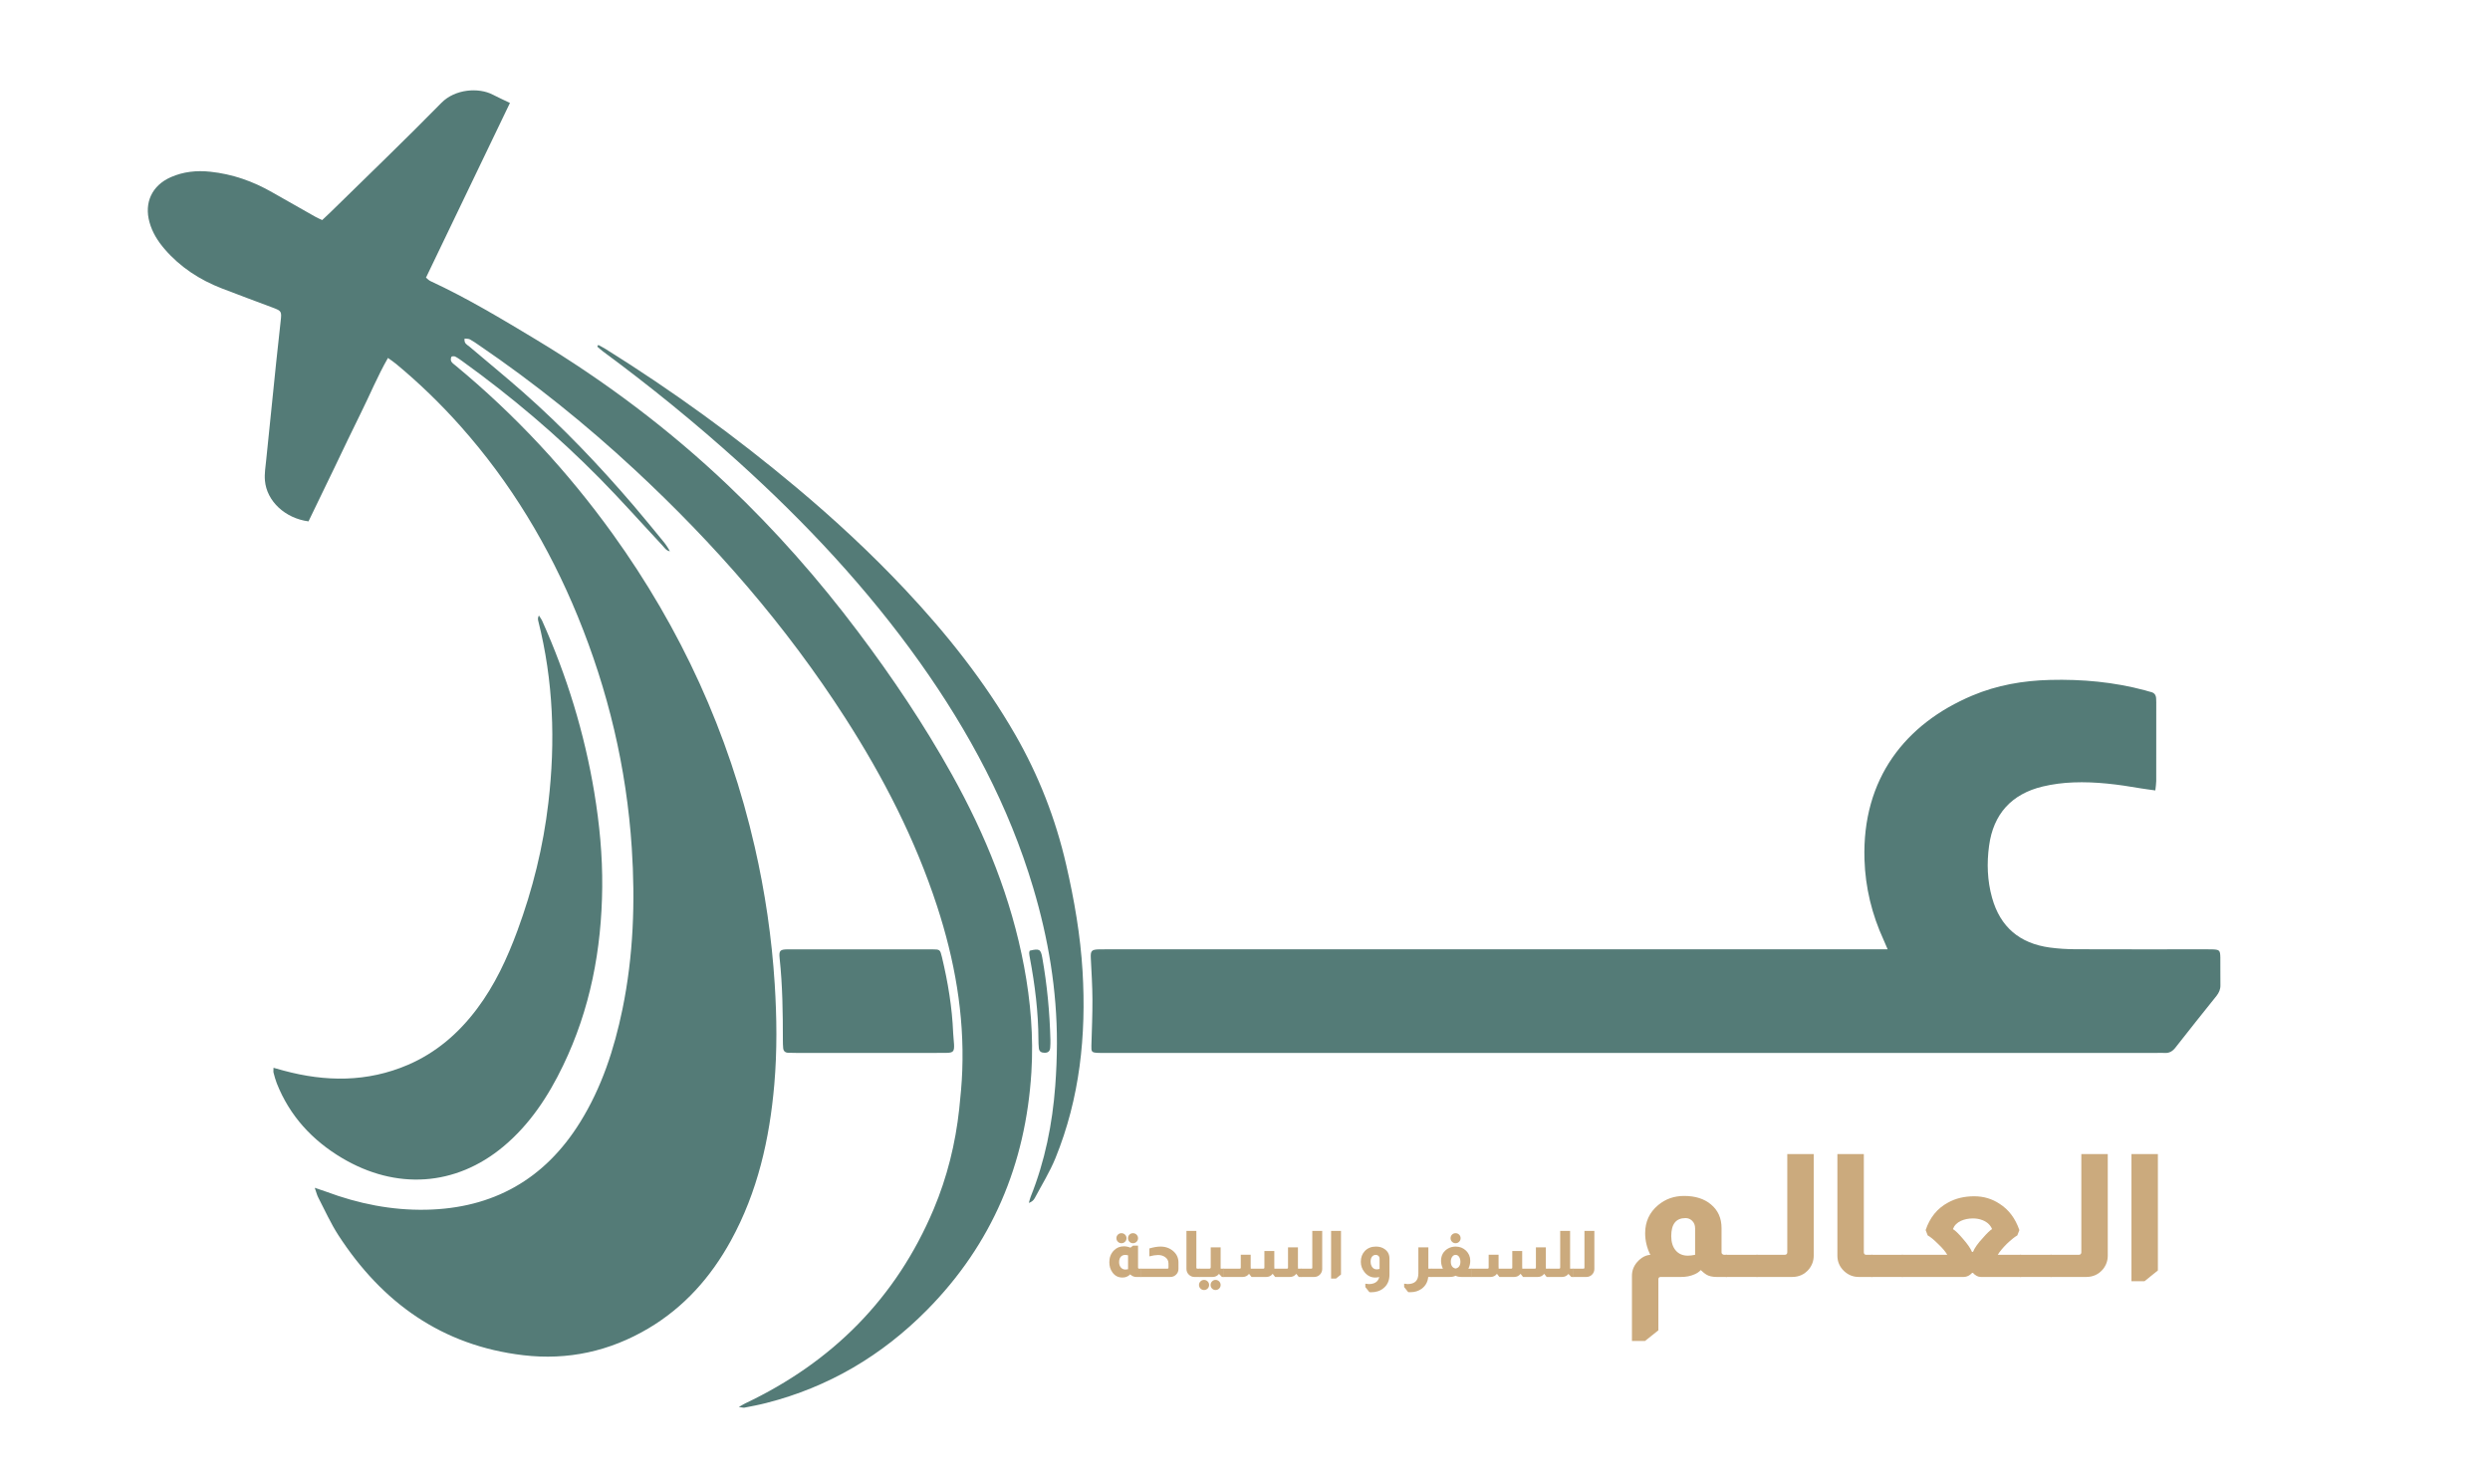 <?xml version="1.0" encoding="UTF-8"?>
<svg id="Layer_1" data-name="Layer 1" xmlns="http://www.w3.org/2000/svg" version="1.1" xmlns:xlink="http://www.w3.org/1999/xlink" viewBox="0 0 696.282 415.059">
  <defs>
    <style>
      .cls-1 {
        fill: url(#linear-gradient);
      }

      .cls-1, .cls-2 {
        stroke-width: 0px;
      }

      .cls-2 {
        fill: #547b77;
      }
    </style>
    <linearGradient id="linear-gradient" x1="310.205" y1="348.853" x2="603.413" y2="348.853" gradientUnits="userSpaceOnUse">
      <stop offset="0" stop-color="#cbaa7d"/>
      <stop offset=".859" stop-color="#cbaa7d"/>
      <stop offset="1" stop-color="#cbaa7d"/>
    </linearGradient>
  </defs>
  <path class="cls-2" d="M286.359,270.245c1.84,9.78,2.66,19.65,2.05,29.58-1.59,25.72-11.01,48.11-29.21,66.52-12.57,12.7-27.49,21.55-44.9,25.98-2.01.52-4.06.9-6.1,1.3-.33.07-.71-.07-1.6-.17.91-.52,1.35-.81,1.82-1.03,24.32-11.55,42.17-29.38,52.67-54.3,3.77-8.96,6.09-18.34,7.14-28.01.38-3.57.72-7.15.85-10.74.59-15.75-2.16-31.01-7.03-45.94-6.12-18.74-15.05-36.11-25.68-52.65-16.55-25.77-36.5-48.67-58.93-69.48-13.62-12.64-28.05-24.25-43.41-34.71-.86-.59-1.71-1.2-2.62-1.69-.41-.21-.96-.16-1.49-.23-.23,1.39.73,1.73,1.36,2.26,4.99,4.24,10.07,8.39,14.99,12.72,11.11,9.8,21.3,20.5,30.93,31.75,2.75,3.22,5.42,6.51,8.11,9.78.76.91,1.44,1.89,2.02,2.97-1.02-.15-1.5-.98-2.1-1.63-5.83-6.24-11.51-12.65-17.51-18.73-11.87-12.03-24.73-22.93-38.45-32.81-.65-.46-1.3-.94-2.01-1.29-.28-.14-.96-.07-1.04.1-.17.36-.22.94-.03,1.27.26.46.76.8,1.19,1.15,16.67,13.78,31.27,29.49,43.9,47.02,19.11,26.54,32.47,55.69,39.77,87.58,2.89,12.63,4.77,25.42,5.59,38.37.59,9.35.69,18.68-.11,28.01-1.33,15.34-4.67,30.14-12.17,43.78-5.58,10.14-13.02,18.56-23.05,24.5-10.81,6.4-22.53,8.97-35.01,7.49-22.7-2.68-39.44-14.71-51.66-33.53-2.16-3.33-3.8-7.02-5.64-10.56-.35-.66-.52-1.41-.98-2.72,1.46.5,2.34.77,3.2,1.09,9,3.36,18.3,5.23,27.91,5.04,18.73-.37,33.15-8.48,43.05-24.4,6.08-9.76,9.58-20.51,11.89-31.7,3.06-14.9,3.59-29.94,2.6-45.07-1.47-22.45-6.62-44.04-15.13-64.82-8.01-19.53-18.75-37.39-32.83-53.2-5.54-6.22-11.5-11.99-17.92-17.31-.65-.54-1.37-1.02-2.3-1.69-2.93,5.12-5.07,10.36-7.58,15.4-2.5,5.01-4.87,10.07-7.3,15.11-2.46,5.09-4.92,10.19-7.34,15.19-6.54-.86-11.68-5.66-12.18-11.39-.18-1.96.18-3.98.37-5.96.91-9.06,1.84-18.12,2.78-27.17.39-3.81.8-7.62,1.24-11.43.32-2.79.28-2.89-2.3-3.86-4.71-1.77-9.44-3.51-14.14-5.33-6.21-2.41-11.66-5.95-16.03-11.03-1.9-2.21-3.42-4.64-4.2-7.47-1.54-5.49.7-10.28,5.92-12.6,3.53-1.56,7.23-1.94,11.04-1.54,6.22.65,11.98,2.67,17.39,5.78,4.02,2.31,8.06,4.58,12.1,6.86.54.31,1.13.54,1.84.88.79-.74,1.55-1.43,2.28-2.15,10.38-10.19,20.88-20.26,31.07-30.64,3.81-3.88,10.42-4.34,14.37-2.27,1.47.77,2.98,1.44,4.78,2.31-7.9,16.43-15.67,32.6-23.48,48.86.49.39.81.75,1.21.94,10.24,4.74,19.91,10.56,29.56,16.37,19.37,11.68,37.35,25.2,53.75,40.81,13.24,12.59,25.27,26.24,36.25,40.84,9.62,12.78,18.53,26.04,26.32,40.03,9.39,16.86,16.57,34.57,20.15,53.61Z"/>
  <path class="cls-2" d="M620.899,275.455c.03,1.2-.39,2.14-1.12,3.06-3.85,4.8-7.69,9.61-11.48,14.46-.82,1.04-1.75,1.57-3.07,1.47-.63-.05-1.27-.01-1.91-.01h-294.14c-.72,0-1.44.03-2.16-.01-1.76-.09-1.88-.27-1.83-2.01.12-4.31.31-8.62.29-12.93-.02-3.83-.26-7.66-.45-11.49-.11-2.12.17-2.47,2.38-2.52.8-.02,1.6-.01,2.4-.01h218.04c-.52-1.18-.81-1.91-1.13-2.62-3.28-7.13-5.11-14.65-5.35-22.47-.71-22.64,11.44-37.99,30.15-45.87,6.92-2.92,14.21-4.18,21.72-4.37,9.01-.23,17.88.58,26.59,2.91.54.15,1.07.34,1.62.46,1.02.23,1.45.9,1.48,1.89.01.32.03.64.03.96,0,7.35.01,14.7-.01,22.06,0,.77-.14,1.55-.25,2.62-1.51-.22-2.82-.37-4.13-.59-6.23-1.08-12.49-1.9-18.82-1.65-2.86.11-5.75.48-8.53,1.14-8.73,2.09-13.82,7.7-15.01,16.59-.66,4.84-.5,9.72.83,14.5,2.29,8.24,7.76,12.8,16.13,13.94,2.37.32,4.78.47,7.16.48,12.08.05,24.16.02,36.23.02.64,0,1.28-.01,1.92.01,2.17.07,2.36.22,2.4,2.31.04,2.56-.03,5.11.02,7.67Z"/>
  <path class="cls-2" d="M166.189,221.655c1.45,8.76,2.3,17.59,2.21,26.46-.17,17.39-3.35,34.15-10.97,49.91-4.13,8.57-9.28,16.41-16.67,22.59-13.44,11.22-30.09,12.13-45.09,3.23-8.34-4.95-14.66-11.78-18.27-20.91-.38-.96-.64-1.98-.91-2.98-.08-.28-.01-.6-.01-1.36,1.14.32,1.97.56,2.8.78,11.76,3.18,23.39,3.28,34.76-1.59,7.9-3.39,14.2-8.83,19.33-15.67,5-6.65,8.44-14.09,11.31-21.85,4.28-11.59,7.23-23.51,8.66-35.78,2.01-17.12,1.41-34.12-2.84-50.9-.11-.43-.12-.89.19-1.47.31.51.69.98.93,1.52,6.9,15.38,11.81,31.37,14.57,48.02Z"/>
  <path class="cls-2" d="M302.719,271.625c1.06,17.91-.76,35.45-7.57,52.2-1.59,3.9-3.84,7.53-5.83,11.26-.31.57-.82,1.02-1.62,1.3.17-.58.29-1.17.51-1.73,3.99-9.95,6.07-20.33,6.87-30.98.3-3.98.46-7.98.47-11.97.03-14.8-2.4-29.25-6.62-43.41-6.82-22.92-17.93-43.68-31.73-63.09-14.7-20.67-31.93-39.07-50.72-56.05-12.11-10.93-24.75-21.21-37.88-30.89-.56-.42-1.07-.9-1.6-1.36.1-.15.21-.3.31-.45.68.38,1.38.73,2.04,1.14,18.67,11.66,36.44,24.55,53.31,38.69,10.68,8.94,20.86,18.39,30.4,28.53,11.69,12.43,22.26,25.73,30.8,40.56,6.59,11.45,11.32,23.59,14.28,36.46,2.26,9.82,3.98,19.73,4.58,29.79Z"/>
  <path class="cls-2" d="M266.779,292.005c.1,2.04-.21,2.4-2.23,2.42-3.56.04-7.13.01-10.69.01h-31.33c-.71,0-1.42-.02-2.14-.04-.84-.03-1.32-.48-1.39-1.32-.06-.72-.08-1.44-.08-2.15,0-7.67-.09-15.32-.91-22.95-.23-2.15.1-2.49,2.32-2.5,13.46-.01,26.91-.01,40.36,0,2.15.01,2.2.06,2.71,2.17,1.67,6.99,2.85,14.06,3.14,21.26.04,1.04.19,2.07.24,3.1Z"/>
  <path class="cls-2" d="M293.729,290.825c.02.71-.01,1.43-.06,2.15-.06.94-.56,1.43-1.54,1.42-.94,0-1.56-.35-1.64-1.33-.08-.79-.11-1.59-.11-2.38-.03-7.68-.97-15.25-2.39-22.78-.09-.47-.17-.94-.2-1.42-.01-.21.11-.44.16-.64,2.67-.64,3.08-.43,3.5,1.94,1.36,7.62,2.08,15.3,2.28,23.04Z"/>
  <g>
    <path class="cls-1" d="M318.232,348.32v6.191c0,.072.024.133.072.181s.12.071.216.071h.612v2.322h-1.422c-.612,0-1.17-.24-1.674-.72-.588.588-1.296.882-2.124.882h-.055c-1.199,0-2.142-.498-2.825-1.494-.553-.78-.828-1.71-.828-2.79,0-1.32.42-2.412,1.26-3.276.756-.779,1.698-1.17,2.826-1.17.612,0,1.218.126,1.817.378l.738-.575h1.386ZM313.588,344.845c.396,0,.731.139,1.008.414.276.276.414.606.414.99s-.138.714-.414.99-.612.414-1.008.414c-.384,0-.714-.138-.99-.414s-.414-.606-.414-.99c0-.396.138-.729.414-.999.276-.271.606-.405.99-.405ZM315.442,351.037c-.287-.072-.558-.108-.81-.108-.528,0-.942.181-1.242.54-.3.36-.45.858-.45,1.494,0,.601.165,1.092.495,1.476.33.385.759.576,1.287.576.204,0,.444-.029.72-.09v-3.888ZM316.81,344.845c.396,0,.732.139,1.008.414s.414.606.414.99-.138.714-.414.99c-.275.276-.611.414-1.008.414-.384,0-.711-.138-.98-.414-.271-.276-.405-.606-.405-.99,0-.396.135-.729.405-.999.27-.271.597-.405.98-.405Z"/>
    <path class="cls-1" d="M321.401,349.112c1.199-.349,2.237-.522,3.113-.522,1.44,0,2.658.45,3.654,1.35.912.841,1.368,1.866,1.368,3.078v1.836c0,.612-.216,1.135-.648,1.566-.443.444-.978.666-1.602.666h-8.28v-2.322h7.488c.168,0,.252-.084.252-.252v-1.188c0-.792-.342-1.41-1.026-1.854-.54-.348-1.164-.521-1.872-.521-.659,0-1.476.126-2.447.378v-2.214Z"/>
    <path class="cls-1" d="M334.54,344.198v10.313c0,.024.006.061.019.108l.018.018c.036.084.108.126.216.126h.666v2.322h-1.458c-.588,0-1.104-.21-1.548-.63-.456-.444-.684-.978-.684-1.603v-10.655h2.771Z"/>
    <path class="cls-1" d="M336.682,357.913c.396,0,.731.138,1.008.414.276.275.414.611.414,1.008,0,.384-.138.714-.414.99-.276.275-.611.414-1.008.414-.384,0-.714-.139-.99-.414-.275-.276-.414-.606-.414-.99,0-.396.139-.732.414-1.008s.606-.414.99-.414ZM341.327,348.805v5.796c0,.049.006.103.018.162h.9v2.322h-.559l-.792-.828h-.054c-.444.552-1.026.828-1.746.828h-3.762v-2.322h2.861c.12,0,.21-.036.271-.107.06-.061.09-.145.09-.252v-5.599h2.772ZM339.904,357.913c.396,0,.732.138,1.009.414s.414.611.414,1.008c0,.384-.139.714-.414.99-.276.275-.612.414-1.009.414-.384,0-.711-.139-.98-.414-.271-.276-.405-.606-.405-.99,0-.396.135-.732.405-1.008.27-.276.597-.414.98-.414Z"/>
    <path class="cls-1" d="M362.945,348.805v5.274c0,.12.006.318.018.594v.09h.9v2.322h-.685l-.666-.846h-.054c-.444.563-1.026.846-1.746.846h-4.14l-.666-.846h-.055c-.443.563-1.025.846-1.746.846h-4.14l-.666-.846h-.054c-.444.563-1.026.846-1.746.846h-5.4v-2.322h4.608c.168,0,.252-.084.252-.252v-3.636h2.771v3.222c0,.12.006.301.019.54v.126h3.563c.168,0,.252-.084.252-.252v-4.68h2.772v4.176c0,.204.006.456.018.756h3.564c.168,0,.252-.084.252-.252v-5.706h2.772Z"/>
    <path class="cls-1" d="M369.731,344.198v10.655c0,.528-.169,1.003-.505,1.423-.456.54-1.038.81-1.745.81h-3.763v-2.322h2.971c.071,0,.132-.018.18-.054.06-.048.09-.114.09-.198v-10.313h2.772Z"/>
    <path class="cls-1" d="M374.986,344.198v12.204l-1.403,1.134h-1.368v-13.338h2.771Z"/>
    <path class="cls-1" d="M385.678,357.103c-.396.097-.768.145-1.115.145-1.213,0-2.221-.51-3.024-1.53-.672-.84-1.008-1.794-1.008-2.862,0-1.224.371-2.231,1.116-3.023.792-.828,1.829-1.242,3.113-1.242.973,0,1.788.24,2.448.72.888.624,1.332,1.507,1.332,2.646v4.481c0,1.62-.552,2.881-1.656,3.78-.924.768-2.088,1.152-3.492,1.152l-.468-.036-1.134-1.422v-.954c.036.012.102.023.198.036.312.06.588.09.828.09,1.02-.024,1.77-.288,2.25-.792.288-.3.491-.696.611-1.188ZM385.768,351.973c0-.312-.102-.569-.306-.773-.192-.192-.432-.288-.72-.288-.456,0-.816.165-1.08.495-.265.33-.396.789-.396,1.377,0,.647.156,1.173.469,1.575.312.401.72.603,1.224.603.252,0,.522-.042.81-.126v-2.862Z"/>
    <path class="cls-1" d="M399.412,348.805v5.958h.9v2.322h-.937c-.132,1.38-.731,2.472-1.8,3.276-.899.659-1.956.989-3.168.989-.132,0-.342-.006-.63-.018l-1.134-1.422v-.954c.036.012.102.023.198.036.312.06.587.09.827.09.996-.024,1.734-.276,2.215-.756.491-.492.737-1.242.737-2.25v-7.272h2.79Z"/>
    <path class="cls-1" d="M403.48,354.763c-.348-.695-.521-1.434-.521-2.214,0-.72.162-1.38.485-1.979.36-.612.858-1.096,1.494-1.449s1.338-.531,2.106-.531c1.152,0,2.124.385,2.916,1.152.779.756,1.17,1.691,1.17,2.808,0,.792-.174,1.53-.522,2.214h.954v2.322h-2.808c-.744,0-1.303-.108-1.674-.324h-.108c-.372.216-.936.324-1.691.324h-5.095v-2.322h3.294ZM407.026,344.845c.385,0,.714.135.99.405.276.27.414.603.414.999s-.138.729-.414.999c-.276.27-.605.405-.99.405-.396,0-.729-.138-.999-.414-.27-.276-.404-.606-.404-.99s.135-.714.404-.99c.271-.275.604-.414.999-.414ZM407.026,354.727c.9-.18,1.351-.821,1.351-1.926-.013-.552-.142-1.005-.387-1.358-.246-.354-.567-.531-.964-.531-.384,0-.701.18-.953.54-.253.359-.379.81-.379,1.35,0,1.092.444,1.734,1.332,1.926Z"/>
    <path class="cls-1" d="M432.263,348.805v5.274c0,.12.006.318.018.594v.09h.9v2.322h-.685l-.666-.846h-.054c-.444.563-1.026.846-1.746.846h-4.14l-.666-.846h-.055c-.443.563-1.025.846-1.746.846h-4.14l-.666-.846h-.054c-.444.563-1.026.846-1.746.846h-5.4v-2.322h4.608c.168,0,.252-.084.252-.252v-3.636h2.771v3.222c0,.12.006.301.019.54v.126h3.563c.168,0,.252-.084.252-.252v-4.68h2.772v4.176c0,.204.006.456.018.756h3.564c.168,0,.252-.084.252-.252v-5.706h2.772Z"/>
    <path class="cls-1" d="M439.048,344.198v10.403c0,.049.006.103.018.162h.882v2.322h-.576l-.773-.828h-.036c-.456.552-1.044.828-1.764.828h-3.763v-2.322h2.971c.071,0,.126-.018.161-.054.072-.048.108-.114.108-.198v-10.313h2.772Z"/>
    <path class="cls-1" d="M445.834,344.198v10.655c0,.528-.169,1.003-.505,1.423-.456.54-1.038.81-1.745.81h-3.763v-2.322h2.971c.071,0,.132-.018.18-.054.06-.048.09-.114.09-.198v-10.313h2.772Z"/>
    <path class="cls-1" d="M461.477,350.893c-.96-1.951-1.44-3.967-1.44-6.048,0-3.199,1.2-5.808,3.6-7.824,2.048-1.728,4.48-2.592,7.297-2.592,3.136,0,5.647.801,7.535,2.4,1.952,1.632,2.929,3.824,2.929,6.576v6.815c0,.225.079.384.239.48.128.128.305.191.528.191h.769v6.192h-2.929c-1.184,0-2.144-.224-2.88-.672-.384-.224-.896-.64-1.536-1.248-.479.512-1.072.912-1.775,1.2-1.089.479-2.305.72-3.648.72h-5.76c-.448,0-.672.224-.672.672v14.256l-3.744,2.977h-3.648v-18.192c0-1.439.464-2.704,1.393-3.792,1.216-1.407,2.56-2.112,4.032-2.112h-.288ZM474.004,343.453c0-.864-.288-1.567-.863-2.112-.513-.479-1.121-.72-1.824-.72-2.656,0-3.984,1.68-3.984,5.04,0,1.696.416,3.032,1.248,4.008.832.977,1.968,1.464,3.408,1.464.544,0,1.216-.079,2.016-.24v-7.439Z"/>
    <path class="cls-1" d="M491.477,350.893v6.192h-8.881v-6.192h8.881Z"/>
    <path class="cls-1" d="M507.172,322.717v28.416c0,1.408-.448,2.673-1.344,3.792-1.217,1.44-2.769,2.16-4.656,2.16h-10.032v-6.192h7.92c.192,0,.353-.048.48-.144.16-.128.24-.304.24-.528v-27.504h7.392Z"/>
    <path class="cls-1" d="M521.188,322.717v27.504c0,.064.016.161.048.288l.048.048c.097.225.288.336.576.336h1.776v6.192h-3.889c-1.568,0-2.944-.56-4.128-1.68-1.216-1.184-1.824-2.608-1.824-4.272v-28.416h7.393Z"/>
    <path class="cls-1" d="M532.133,350.893v6.192h-8.881v-6.192h8.881Z"/>
    <path class="cls-1" d="M538.469,343.982c1.183-3.521,3.264-6.08,6.239-7.681,2.112-1.184,4.561-1.775,7.345-1.775,2.623,0,4.991.704,7.104,2.111,2.56,1.632,4.399,4.08,5.521,7.345l-.576,1.487c-.736.416-1.713,1.2-2.929,2.353-1.151,1.151-2,2.176-2.544,3.071h6.528v6.192h-11.28c-.768,0-1.504-.384-2.208-1.152h-.191c-.704.769-1.488,1.152-2.353,1.152h-17.328v-6.192h12.721c-.513-.896-1.345-1.888-2.496-2.976-1.248-1.248-2.24-2.064-2.977-2.448l-.575-1.487ZM557.044,343.694c-.479-1.152-1.376-1.984-2.688-2.496-.801-.319-1.68-.48-2.641-.48-1.247,0-2.368.225-3.359.672-1.121.513-1.872,1.28-2.256,2.305.64.384,1.552,1.264,2.735,2.64,1.345,1.536,2.208,2.784,2.593,3.744h.287c.448-1.12,1.393-2.448,2.832-3.984,1.057-1.216,1.888-2.016,2.496-2.399Z"/>
    <path class="cls-1" d="M573.701,350.893v6.192h-8.881v-6.192h8.881Z"/>
    <path class="cls-1" d="M589.396,322.717v28.416c0,1.408-.448,2.673-1.344,3.792-1.217,1.44-2.769,2.16-4.656,2.16h-10.032v-6.192h7.92c.192,0,.353-.048.48-.144.16-.128.24-.304.24-.528v-27.504h7.392Z"/>
    <path class="cls-1" d="M603.413,322.717v32.544l-3.744,3.024h-3.648v-35.568h7.393Z"/>
  </g>
</svg>